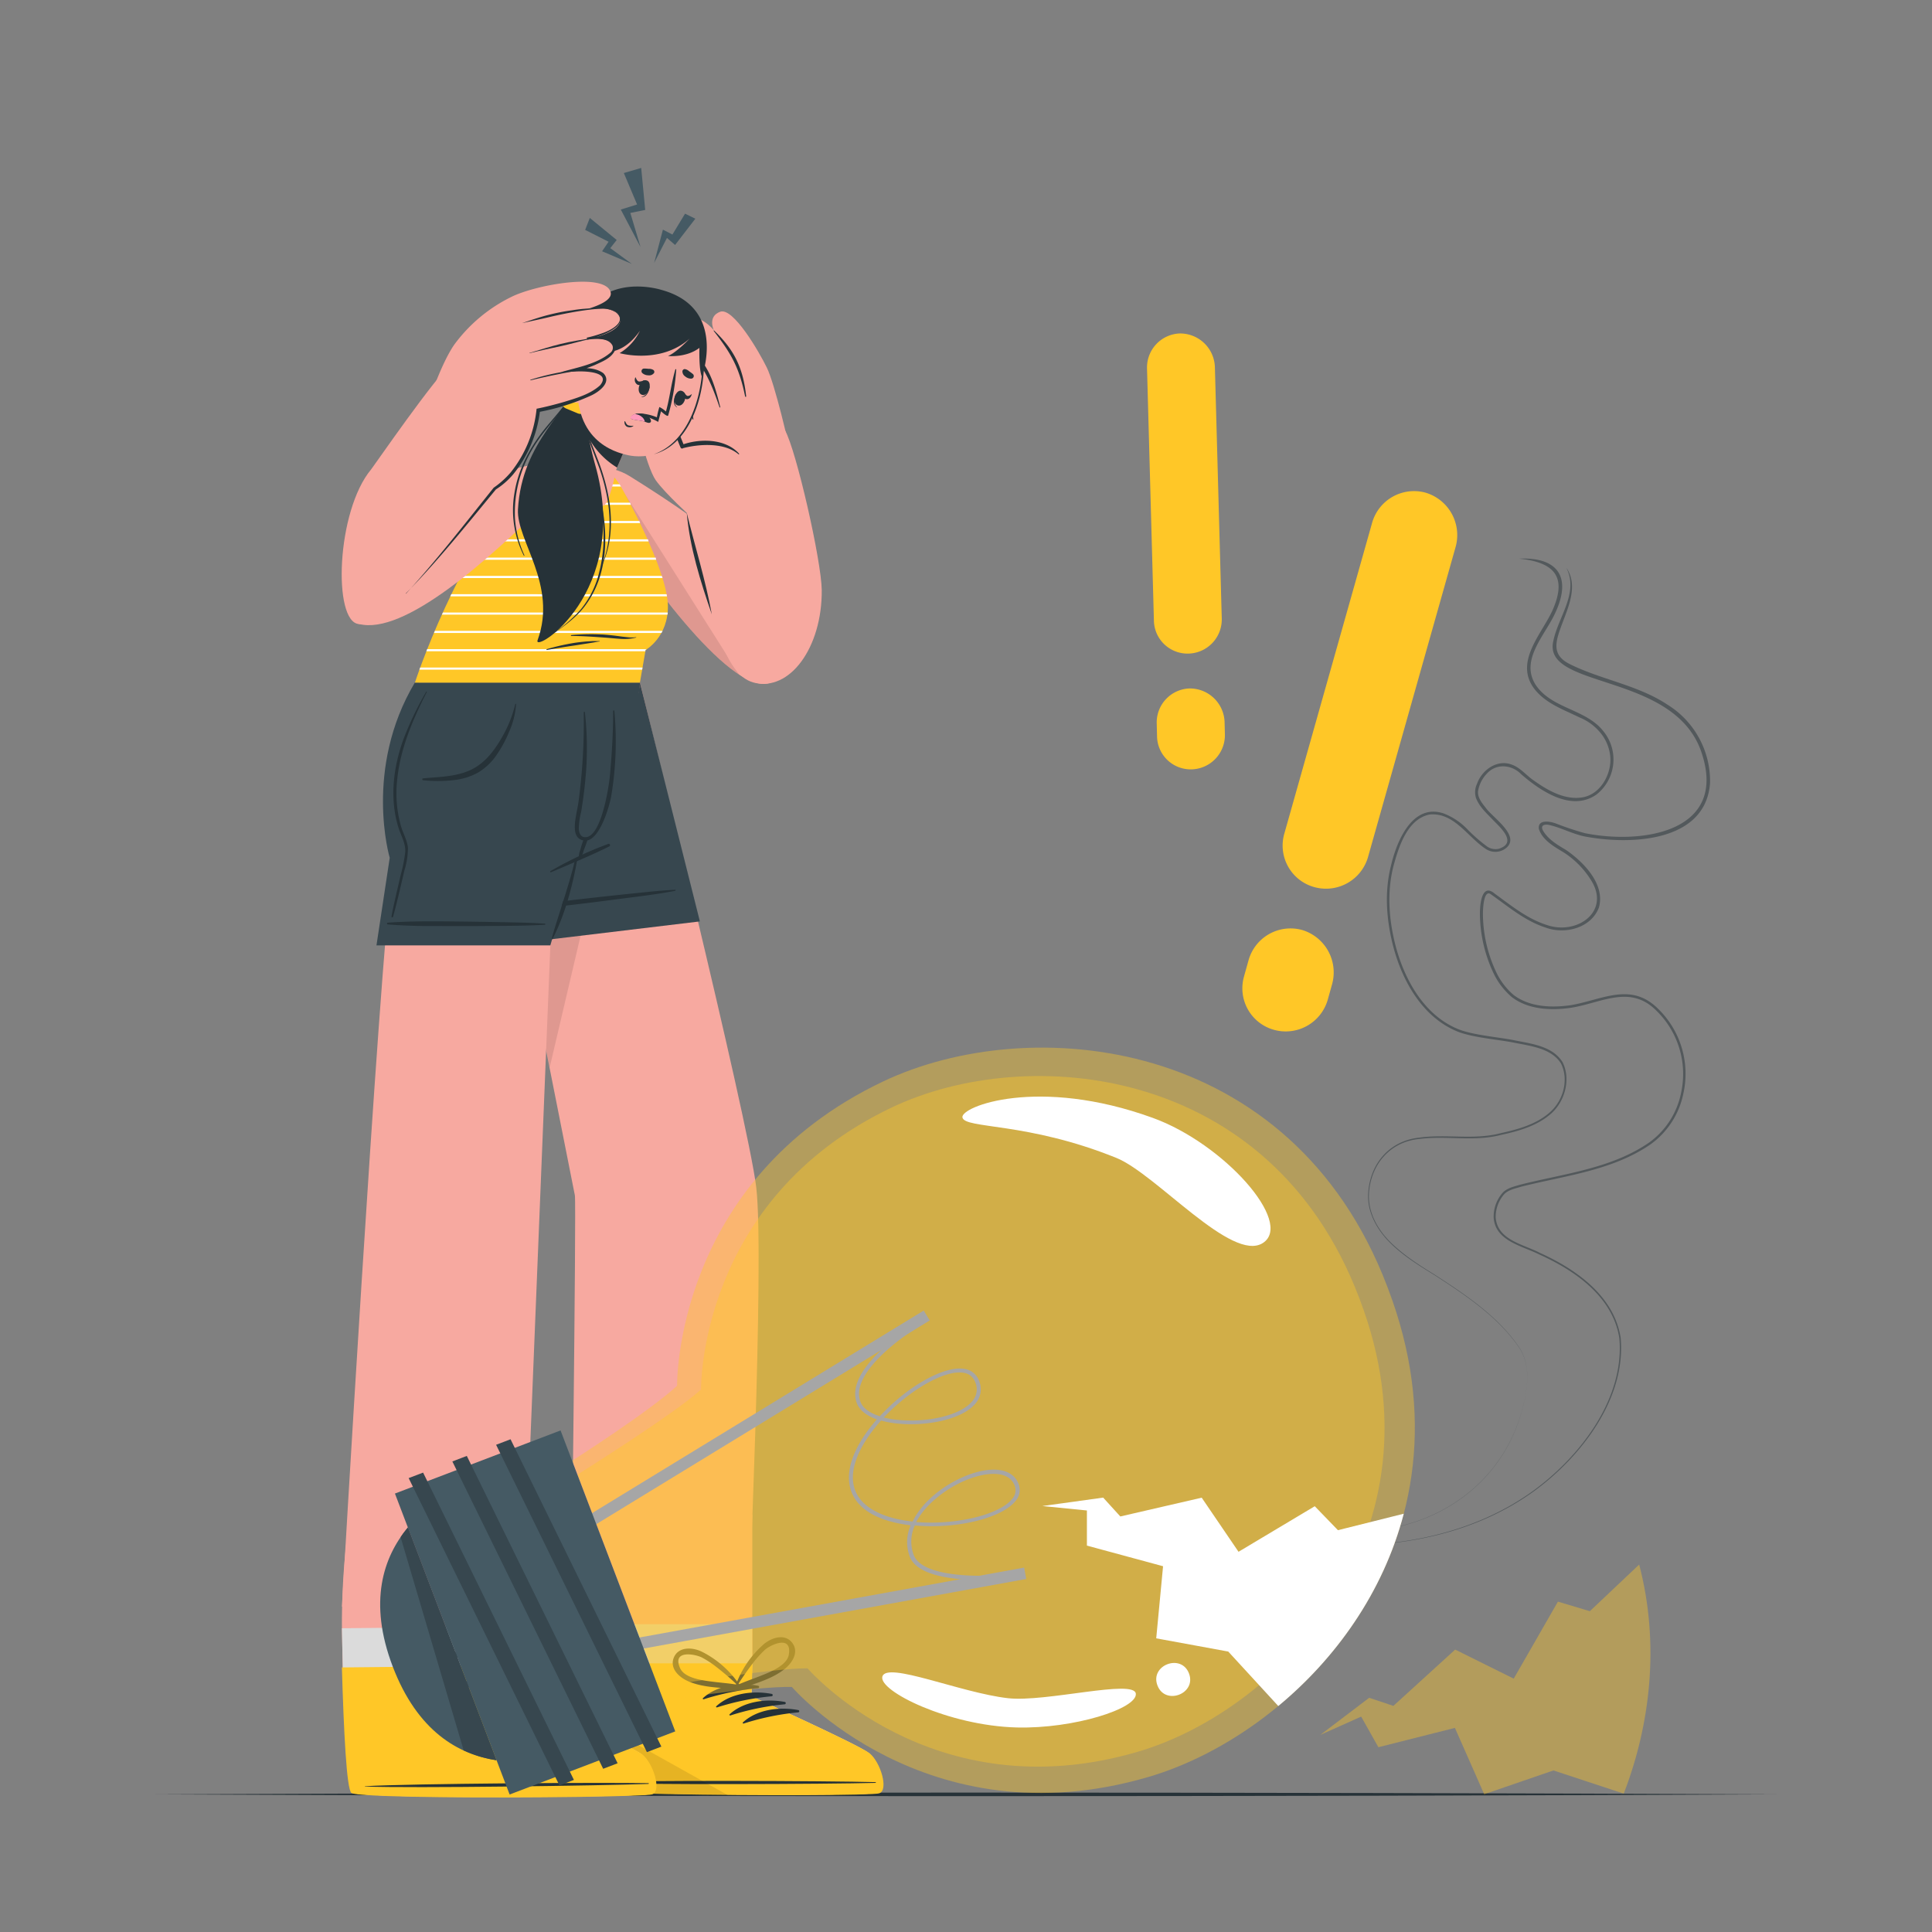<svg xmlns="http://www.w3.org/2000/svg" viewBox="0 0 500 500"><rect x="0" y="0" width="500" height="500" fill="#808080" stroke="none"/><g id="freepik--Floor--inject-1"><path d="M40.1,464.38c134.47-.61,285.33-.61,419.8,0-134.47.62-285.33.62-419.8,0Z" style="fill:#263238"></path></g><g id="freepik--Character--inject-1"><path d="M122.43,176.66S147,300.25,148.78,309.38c.4,2.08-1,112.71-1,112.71h45.73s4.41-96.64,2.2-114.87-30.08-130.56-30.08-130.56Z" style="fill:#f7a9a0"></path><path d="M122.43,176.66s12,60.15,19.82,99.63l23.37-99.63Z" style="opacity:0.1"></path><polygon points="181.13 238.46 132.5 244.3 122.43 176.66 165.61 176.66 181.13 238.46" style="fill:#37474f"></polygon><path d="M134.32,235c5.19-1,10.47-1.68,15.73-2.28s10.43-1.16,15.64-1.69c3-.31,6-.61,9-.76a.14.14,0,1,1,0,.28c-5.21,1-10.49,1.58-15.74,2.27s-10.4,1.33-15.62,1.89c-3,.32-6,.57-9,.69A.2.2,0,1,1,134.32,235Z" style="fill:#263238"></path><path d="M129.16,180.6q5.43,19.43,10.35,39c.46,1.83.9,3.66,1.34,5.5a55.2,55.2,0,0,1,1.22,5.68.09.09,0,0,1-.18,0,97.8,97.8,0,0,1-2.84-9.79c-.87-3.24-1.7-6.48-2.54-9.73-1.67-6.48-3.34-13-4.92-19.48q-1.35-5.58-2.67-11.15A.12.12,0,0,1,129.16,180.6Z" style="fill:#263238"></path><path d="M227.33,464c-2.53.84-74.65.63-77.4-1.11-1-.65-1.62-11.17-2-23.88q-.12-4.12-.18-8.46c-.06-3.41-.1-6.87-.12-10.22-.09-15.06.45-28.33.45-28.33h46.62l0,28.33v10.22l-.24,8.46s27.57,12.44,30.37,14.68S229.84,463.18,227.33,464Z" style="fill:#f7a9a0"></path><path d="M227.33,464c-2.53.84-74.65.63-77.4-1.11-1-.65-1.62-11.17-2-23.88q-.12-4.12-.18-8.46c-.06-3.41-.1-6.87-.12-10.22h47.05v10.22l-.24,8.46s27.57,12.44,30.37,14.68S229.84,463.18,227.33,464Z" style="fill:#dbdbdb"></path><path d="M227.54,464.11c-1.64.54-32.36.65-54.73.19-5.17-.11-9.91-.25-13.72-.42-5.27-.24-8.8-.53-9.37-.89-1.27-.82-1.88-16.24-2.17-32.52h47.19L194.5,439s27.73,12.5,30.55,14.75S230.07,463.26,227.54,464.11Z" style="fill:#FFC727"></path><path d="M226.51,461.21c-12.16-.33-61.22-.53-73.26.06-.1,0-.1.07,0,.08,12,.59,61.1.39,73.26.06C226.77,461.4,226.77,461.22,226.51,461.21Z" style="fill:#263238"></path><path d="M196.22,436.28c-4.78-.9-10.63-.19-14.3,3.21-.14.13.05.33.2.28a67.57,67.57,0,0,1,14.08-2.88A.31.31,0,0,0,196.22,436.28Z" style="fill:#263238"></path><path d="M199.67,438.37c-4.78-.9-10.64-.19-14.3,3.21-.14.13,0,.33.2.29A66.69,66.69,0,0,1,199.65,439,.31.31,0,0,0,199.67,438.37Z" style="fill:#263238"></path><path d="M203.11,440.46c-4.78-.9-10.63-.18-14.3,3.21-.14.13.05.33.21.29a66.73,66.73,0,0,1,14.07-2.89A.31.31,0,0,0,203.11,440.46Z" style="fill:#263238"></path><path d="M206.56,442.56c-4.78-.91-10.63-.19-14.3,3.2-.14.14.05.34.2.29a67,67,0,0,1,14.08-2.89A.3.3,0,0,0,206.56,442.56Z" style="fill:#263238"></path><path d="M205.09,425.24c-1.87-2.59-5.38-1.44-7.38.24a25.6,25.6,0,0,0-7.4,10.93.13.13,0,0,0,.11.18c0,.36.34.75.75.6,4-1.45,8.36-2.52,11.75-5.14C204.9,430.52,206.86,427.7,205.09,425.24Zm-8.37,8.52c-1.93.76-3.88,1.42-5.78,2.26a77,77,0,0,1,4.46-6.3,28.5,28.5,0,0,1,2.54-2.73c1.43-1.29,7.07-4,6.21,1.22C203.68,431.1,199,432.85,196.72,433.76Z" style="fill:#263238"></path><path d="M178.15,435.13c3.94,1.69,8.48,1.62,12.67,2a.59.59,0,0,0,.57-.77.12.12,0,0,0,.07-.19,25.49,25.49,0,0,0-9.9-8.75c-2.35-1.12-6-1.36-7.2,1.62C173.26,431.9,175.86,434.14,178.15,435.13ZM176,431.71c-2.15-4.86,4-3.62,5.71-2.72a26.53,26.53,0,0,1,3.14,2,71.75,71.75,0,0,1,5.89,5c-2-.34-4.1-.49-6.16-.75C182.14,434.93,177.19,434.4,176,431.71Z" style="fill:#263238"></path><path d="M188.39,464.59l-15.58-.28c-5.18-.12-9.91-.26-13.72-.43-5.26-.24-8.8-.53-9.38-.89-1-.62-1.54-9.64-1.89-21.06Z" style="opacity:0.1"></path><path d="M135.5,416.39l-47-.6S97.72,255.38,101.75,222c0,0-7.63-18.08,6.64-45.38h57.27s-3.84,26-10.41,42.45c0,0-4.26,1.15-12,5.41Z" style="fill:#f7a9a0"></path><path d="M142.43,244.66h-45L100.86,222s-6.83-23,6.52-45.38h58.28s-2.42,24.37-9.57,42.7l-7.31,3.25Z" style="fill:#37474f"></path><path d="M148.78,222.57c.05-.29.64-.29.59,0C147,235.94,143.26,242.41,143,243c0,.08-.14.09-.17,0C142.61,242.39,147.7,228.12,148.78,222.57Z" style="fill:#263238"></path><path d="M157.42,218.41a94.28,94.28,0,0,0-14.9,7,.17.17,0,1,0,.14.3c5-2.15,10.14-4.22,15-6.65A.33.33,0,0,0,157.42,218.41Z" style="fill:#263238"></path><path d="M159,184c0-.17-.32-.21-.32,0,0,6-.34,11.2-.84,16.77-.23,2.59-2.32,16.88-6.8,15.84-.75-.17-1.13-.91-1.25-2a18.33,18.33,0,0,1,.59-4.39c.5-3,.9-6,1.16-9a82.38,82.38,0,0,0-.18-16.91.15.15,0,0,0-.29,0,155.68,155.68,0,0,1-1.37,23.34c-.56,3.71-2.43,9.31,1.46,9.88s6.52-8.79,7-11.35A85.88,85.88,0,0,0,159,184Z" style="fill:#263238"></path><path d="M151.18,216.94a22.92,22.92,0,0,0-1,3,6.8,6.8,0,0,0-.42,2.43.17.17,0,0,0,.31.07,8.38,8.38,0,0,0,1-2.37c.35-.92.71-1.83,1-2.75A.5.5,0,0,0,151.18,216.94Z" style="fill:#263238"></path><path d="M109.44,201.45c4.24-.43,8.6-.37,12.53-2.27s6.53-5.7,8.57-9.5a31.28,31.28,0,0,0,2.81-7.46.11.11,0,0,1,.21,0,20.74,20.74,0,0,1-1.73,7,31.47,31.47,0,0,1-3.36,6.23,15.21,15.21,0,0,1-4.84,4.54,16.54,16.54,0,0,1-6.36,1.92,35.44,35.44,0,0,1-7.84,0A.25.25,0,0,1,109.44,201.45Z" style="fill:#263238"></path><path d="M103.61,226.77a40.43,40.43,0,0,0,1.27-6.32c.11-2.12-1-4-1.65-5.92-2.49-7.61-1.48-15.94,1.23-23.34A84.76,84.76,0,0,1,110.31,179c.06-.1.2,0,.15.09-3.71,7.24-7,15-7.71,23.17A31,31,0,0,0,103.83,214c.55,1.8,1.58,3.54,1.74,5.43a19.83,19.83,0,0,1-.93,5.91c-.54,2.37-2.2,9.53-2.93,11.93-.06.21-.43.17-.39-.06C101.65,235.06,103.13,229,103.61,226.77Z" style="fill:#263238"></path><path d="M100.37,238.79c5.29-.39,10.6-.38,15.9-.33s10.49.13,15.73.24c3,.06,6,.13,9,.34a.14.14,0,1,1,0,.28c-5.28.32-10.6.28-15.89.33s-10.49,0-15.73,0c-3-.05-6-.16-9-.41A.21.21,0,1,1,100.37,238.79Z" style="fill:#263238"></path><path d="M168.58,464.27c-2.52.86-74.64,1.37-77.4-.35-1.05-.64-1.74-11.15-2.21-23.86-.1-2.74-.18-5.57-.26-8.46-.09-3.41-.16-6.86-.22-10.21a192.15,192.15,0,0,1,2.11-29.6l44.68.8.26,28.33.09,10.22-.16,8.46S163.17,451.76,166,454,171.09,463.42,168.58,464.27Z" style="fill:#f7a9a0"></path><path d="M168.58,464.27c-2.52.86-74.64,1.37-77.4-.35-1.05-.64-1.74-11.15-2.21-23.86-.1-2.74-.18-5.57-.26-8.46-.09-3.41-.16-6.86-.22-10.21l47.05-.47.09,10.22-.16,8.46S163.17,451.76,166,454,171.09,463.42,168.58,464.27Z" style="fill:#dbdbdb"></path><path d="M168.8,464.37c-1.64.56-32.36,1-54.73.74-5.18-.06-9.91-.16-13.73-.29-5.27-.19-8.8-.44-9.38-.8-1.27-.8-2-16.22-2.48-32.49l47.18-.47-.16,8.51s27.85,12.22,30.7,14.45S171.32,463.5,168.8,464.37Z" style="fill:#FFC727"></path><path d="M167.74,461.48c-12.16-.21-61.22.08-73.26.79-.1,0-.1.07,0,.08,12,.47,61.11-.22,73.26-.67C168,461.67,168,461.49,167.74,461.48Z" style="fill:#263238"></path><path d="M137.2,436.86c-4.79-.86-10.64-.09-14.27,3.35-.14.13,0,.33.21.28a67.35,67.35,0,0,1,14-3A.3.3,0,0,0,137.2,436.86Z" style="fill:#263238"></path><path d="M140.67,438.91c-4.79-.86-10.64-.08-14.27,3.35-.14.14,0,.33.21.28a67.2,67.2,0,0,1,14-3A.31.31,0,0,0,140.67,438.91Z" style="fill:#263238"></path><path d="M144.14,441c-4.8-.86-10.64-.08-14.27,3.35-.14.13,0,.33.2.28a67.31,67.31,0,0,1,14.05-3A.3.3,0,0,0,144.14,441Z" style="fill:#263238"></path><path d="M147.6,443c-4.79-.86-10.63-.09-14.26,3.35-.15.13,0,.33.2.28a67.31,67.31,0,0,1,14.05-3A.3.3,0,0,0,147.6,443Z" style="fill:#263238"></path><path d="M146,425.73c-1.9-2.58-5.39-1.39-7.38.31a25.59,25.59,0,0,0-7.29,11c0,.1,0,.15.12.17a.59.59,0,0,0,.75.59c3.94-1.49,8.34-2.6,11.7-5.25C145.83,431,147.75,428.17,146,425.73Zm-8.29,8.6c-1.92.78-3.87,1.46-5.76,2.31,1.43-2.14,2.76-4.34,4.4-6.34a28.52,28.52,0,0,1,2.52-2.75c1.41-1.31,7-4.1,6.22,1.15C144.61,431.6,140,433.4,137.67,434.33Z" style="fill:#263238"></path><path d="M119.12,435.88c4,1.66,8.49,1.54,12.69,1.92a.59.59,0,0,0,.56-.78.12.12,0,0,0,.07-.19,25.6,25.6,0,0,0-10-8.65c-2.37-1.1-6.06-1.3-7.19,1.69C114.19,432.7,116.81,434.92,119.12,435.88Zm-2.18-3.39c-2.19-4.85,4-3.66,5.68-2.79a28,28,0,0,1,3.17,2c2.12,1.49,4,3.24,5.94,4.92-2-.31-4.11-.44-6.17-.68C123.11,435.64,118.15,435.16,116.94,432.49Z" style="fill:#263238"></path><path d="M163,123.25c22.48,14,36.78,25.71,39.7,35.36,4,13.36-.25,17.54-4.05,18.3-10.37,2.06-33-29.47-41.91-44.18C148.09,118.45,158.08,120.17,163,123.25Z" style="fill:#f7a9a0"></path><path d="M191.28,174.58c-11.39-7.42-27.35-30.05-34.52-41.85-5.91-9.72-3.16-12,.76-11.54Z" style="opacity:0.1"></path><path d="M195,176.63c-8.06-2.16-10.93-17.94-17.22-43.26-1.1-4.44,22.92-26.35,25.34-22.1,3,5.36,9.45,33.87,9.55,41.43C212.79,167.59,204.36,179.14,195,176.63Z" style="fill:#f7a9a0"></path><path d="M184.22,159c-2.94-8.51-5.7-17.27-6.49-26.27,2.14,8.76,4.86,17.38,6.49,26.27Z" style="fill:#263238"></path><path d="M204.77,118.64c-.51-3.5-4.27-19.3-6.3-23.47s-8.74-15.72-12.09-14.49-1.65,4.77-1.65,4.77-3.61-4.43-6.87-2.88-.44,7-.44,7-4-4.28-7.17-2.5.61,6.75.61,6.75-3.51-4.09-5.48-1.54c-2.37,3.07,5,9.87,6.84,14.64.43,1.08,7.17,22.55,7.17,22.55Z" style="fill:#f7a9a0"></path><path d="M170.54,93.35c5.37,5,6.86,8.14,8.69,15.13,0,.14.25.12.22,0-1.17-7-2.46-11.2-8.68-15.38C170.47,92.87,170.29,93.11,170.54,93.35Z" style="fill:#263238"></path><path d="M177,89.14c5.12,5.7,6.76,9.08,9.22,16.26a.09.09,0,0,0,.18-.05c-1.82-7.25-3.21-11.4-9.07-16.42C177.05,88.7,176.75,88.88,177,89.14Z" style="fill:#263238"></path><path d="M184.84,85.82c4.56,5.88,6.51,9.5,8,16.78a.14.14,0,0,0,.27,0c-.8-7.57-3.21-12.11-8.09-16.86C184.7,85.38,184.55,85.45,184.84,85.82Z" style="fill:#263238"></path><path d="M178.94,133.86s-6.82-6.18-9.22-9.56-6.71-19.25-3.33-20.38c4.35-1.45,8.65,7.23,10.2,11.75,0,0,10.07-3.37,14.5,2.19S178.94,133.86,178.94,133.86Z" style="fill:#f7a9a0"></path><path d="M167.71,103.92c4.94,1.54,6.58,7.61,8.41,11.88a.43.43,0,0,0,.68.18c4.32-1.13,10.74-1.47,14.33,1.59a.11.11,0,0,0,.15-.15c-3.4-3.81-9.74-4-14.39-2.45-1.81-4.41-3.73-10.43-9.16-11.1C167.7,103.87,167.68,103.91,167.71,103.92Z" style="fill:#263238"></path><path d="M167.08,168.21l-1.47,8.45-58.23,0s10.94-33.73,29.49-53.92c8-8.7,18.58-4.67,23.34,2.42,1.2,1.79,12.47,22.23,12.64,31.55C173,164.89,167.08,168.21,167.08,168.21Z" style="fill:#FFC727"></path><path d="M166.29,172.76l-.1.55H108.53l.21-.55ZM110.55,168c-.07.19-.15.37-.21.55H167l.06-.36.31-.19Zm2-4.74-.24.55h58.88c.1-.17.2-.36.29-.55Zm2.07-4.74c-.08.19-.17.37-.25.55h58.39l.06-.55Zm58-4.74H116.79l-.27.56h56.1C172.6,154.18,172.56,154,172.52,153.8Zm-1.23-4.74H119.17c-.1.19-.2.37-.29.56h52.59C171.42,149.44,171.36,149.25,171.29,149.06Zm-1.69-4.74H121.72l-.31.56h48.4Zm-2-4.73H124.48a6.16,6.16,0,0,0-.33.55h43.7Zm-2.22-4.74H127.48l-.36.55h38.54Zm-2.4-4.74H130.81c-.15.18-.28.37-.41.55h32.88Zm-2.62-4.74H134.53c-.15.18-.31.36-.46.55H160.7C160.57,125.7,160.46,125.51,160.37,125.37Zm-4.56-4.74H139.12c-.23.17-.46.36-.69.56h18.12A7.57,7.57,0,0,0,155.81,120.63Z" style="fill:#fff"></path><path d="M147.84,164.36a56,56,0,0,1,8.39-.14c1.39.1,2.76.26,4.14.45.69.1,1.38.17,2.06.24a8.76,8.76,0,0,0,2.17,0c.07,0,.08.09,0,.1a13.85,13.85,0,0,1-2,.33,14.68,14.68,0,0,1-2,0c-1.41-.09-2.81-.24-4.22-.34-2.84-.2-5.68-.41-8.53-.41C147.72,164.59,147.71,164.37,147.84,164.36Z" style="fill:#263238"></path><path d="M141.51,168a59.34,59.34,0,0,1,6.74-1.56c1.14-.19,2.28-.32,3.43-.42l1.66-.11c.6,0,1.21,0,1.82,0a.05.05,0,0,1,0,.1c-.56.05-1.13.2-1.69.29l-1.71.27c-1.14.17-2.27.37-3.41.53-2.29.34-4.55.7-6.82,1.11C141.41,168.23,141.39,168.06,141.51,168Z" style="fill:#263238"></path><path d="M140.17,119.65c-31.38,7.21-47.18,15.74-48.06,18.83-4.13,14.42-1,22.57.78,23,11.51,3,33.12-16,49.52-32.52C148.81,122.56,147.66,117.92,140.17,119.65Z" style="fill:#f7a9a0"></path><path d="M146.44,120.37c.05,1.21,4.16,9.77,9.49,10.52,1.74.24,3.48-9.19,3.48-9.19l.29-.67,4-9.34-10.07-9.51-1.47-1.28s-.93,2.62-2.06,5.91c-.05.15-.1.3-.16.46l-.19.54c-.17.48-.35,1-.51,1.49s-.26.75-.38,1.15-.24.8-.37,1.2A63.72,63.72,0,0,0,146.44,120.37Z" style="fill:#f7a9a0"></path><path d="M150.12,106.81A20.42,20.42,0,0,0,159.7,121l4-9.34-10.07-9.51-1.47-1.28S151.25,103.52,150.12,106.81Z" style="fill:#263238"></path><path d="M150.26,97c-2.51,9.17-15.26,17.09-16.21,34.85-.43,8,10.3,19.51,5.08,33.83-1.35,3.71,24.4-12.18,14.86-45.54C151,109.64,150.26,97,150.26,97Z" style="fill:#263238"></path><path d="M153.4,121.91c3.84,11.07,5.51,25.05-2.08,35-2.21,2.9-5.14,5-8.1,7.06a0,0,0,1,1-.05-.08,36.3,36.3,0,0,0,7.24-6.3,24.55,24.55,0,0,0,4.26-8,37.49,37.49,0,0,0,.83-17.83c-.56-3.3-1.47-6.5-2.32-9.73C153.14,121.83,153.35,121.78,153.4,121.91Z" style="fill:#263238"></path><path d="M141.54,110.31c2.57-3.1,5.36-6.09,7.24-9.68a0,0,0,1,1,.07,0c-2.92,5.91-8.09,10.28-11.3,16a31.92,31.92,0,0,0-4.27,17.62,27.1,27.1,0,0,0,2.44,9.47c0,.1-.1.18-.15.08a26.08,26.08,0,0,1-2.44-16.14C134.14,121.16,137.36,115.37,141.54,110.31Z" style="fill:#263238"></path><path d="M150.71,103.88a29,29,0,0,0,1.59,8.69c.94,2.77,2.12,5.45,3.1,8.21,2,5.79,3.25,12,2.48,18.15a26.49,26.49,0,0,1-3.35,9.95s0,0,0,0c3.19-5.66,3.76-12.58,2.81-18.91a49.35,49.35,0,0,0-2.23-8.8c-1-2.72-2.07-5.39-3-8.13a24.85,24.85,0,0,1-1.61-9.14A.1.1,0,0,1,150.71,103.88Z" style="fill:#263238"></path><path d="M147.18,102.39h3.25a2,2,0,0,1,2,2v.11a2,2,0,0,1-2,2h-3.25a2,2,0,0,1-2-2v-.11a2,2,0,0,1,2-2Z" transform="translate(51.64 -49.21) rotate(22.63)" style="fill:#FFC727"></path><path d="M181,101.55c-3.84,17.42-14.71,17.09-18.47,16.25-3.41-.76-14.92-3.77-12.9-21.49s11.35-21.45,19.24-20.13S184.8,84.12,181,101.55Z" style="fill:#f7a9a0"></path><path d="M179.34,96.82a12.14,12.14,0,0,0-1-.74,2,2,0,0,0-1.15-.56.64.64,0,0,0-.58.51,1.58,1.58,0,0,0,.75,1.41,2.3,2.3,0,0,0,1.57.55A.68.68,0,0,0,179.34,96.82Z" style="fill:#263238"></path><path d="M166.67,95.38a12.29,12.29,0,0,1,1.23.08,2,2,0,0,1,1.24.32.62.62,0,0,1,.12.76,1.58,1.58,0,0,1-1.49.59,2.34,2.34,0,0,1-1.55-.59A.68.68,0,0,1,166.67,95.38Z" style="fill:#263238"></path><path d="M168.14,100s-.11,0-.12.08c-.28,1.18-.8,2.49-2,2.59,0,0,0,.06,0,.07C167.39,102.89,168.06,101.14,168.14,100Z" style="fill:#263238"></path><path d="M167.42,98.47c-1.85-.65-3,3.09-1.31,3.7S169,99,167.42,98.47Z" style="fill:#263238"></path><path d="M166.62,98.44a2.9,2.9,0,0,1-1.24.3c-.47-.1-.69-.6-.87-1.07,0,0-.06,0-.08,0a1.44,1.44,0,0,0,.55,1.88c.67.31,1.37-.16,1.78-.83C166.83,98.63,166.78,98.39,166.62,98.44Z" style="fill:#263238"></path><path d="M174.93,102c0-.05.07.08.06.13-.41,1.14-.68,2.52.24,3.24,0,0,0,.08,0,.06C174,104.85,174.36,103,174.93,102Z" style="fill:#263238"></path><path d="M176.35,101.13c1.91.45.86,4.23-.91,3.81S174.75,100.75,176.35,101.13Z" style="fill:#263238"></path><path d="M177.07,101.6c.24.28.44.72.79.85s.82-.18,1.2-.5c0,0,.05,0,0,0-.18.73-.63,1.42-1.36,1.36s-1-.79-.93-1.56C176.81,101.66,177,101.48,177.07,101.6Z" style="fill:#263238"></path><path d="M165,107.29a16.24,16.24,0,0,1,5.34,1.9l.73-2.75c.28.27,1.73,1.56,1.85,1.08a56.61,56.61,0,0,0,2.09-11.9.12.12,0,0,0-.23,0c-1.11,3.78-1.37,7-2.43,10.88a7.2,7.2,0,0,0-1.7-1.17A20.47,20.47,0,0,0,170,108a12.84,12.84,0,0,0-4.74-1C164.53,107.08,164.22,107.15,165,107.29Z" style="fill:#263238"></path><path d="M164.59,107.1c-.8.15-1.66.85-1.28,1.22s1.86.42,2.95.64c.8.17,1.74.8,2.14.28S167.58,106.54,164.59,107.1Z" style="fill:#263238"></path><path d="M166.88,109.15a6.36,6.36,0,0,0-.62-.19c-1.09-.22-2.57-.27-3-.64s.32-.92,1-1.15a3.07,3.07,0,0,1,1.87.74A2.09,2.09,0,0,1,166.88,109.15Z" style="fill:#ff99ba"></path><path d="M161.79,109.07c.2.36.36.83.77,1a3.28,3.28,0,0,0,1.36.1,0,0,0,0,1,0,.08,1.68,1.68,0,0,1-1.69.17,1.33,1.33,0,0,1-.6-1.33A.07.07,0,0,1,161.79,109.07Z" style="fill:#263238"></path><path d="M169.18,117.56c10.64-3.61,14-19.84,12.17-29.73a29.36,29.36,0,0,1,.74,8.67c-.57,8-4.26,18.8-12.91,21.06Z" style="fill:#263238"></path><path d="M149,95.06c2.72,1.34,5.73-4.29,5.73-4.29s5.71,2.3,10.88-5.16a13.62,13.62,0,0,1-5.25,5.78s10.51,3,18.13-3.77c0,0-3.42,3.62-5.61,4.51,0,0,4.69.51,8.13-2.1,0,0-.18,5.58.64,7.47,0,0,6.64-17.8-10.45-22.47,0,0-10.5-3.41-17.41,3.22S149,95.06,149,95.06Z" style="fill:#263238"></path><path d="M152.06,98.25s-2.05-6.48-4.88-5.91-2.45,9.15,0,11.09a3,3,0,0,0,4.34-.33Z" style="fill:#f7a9a0"></path><path d="M147.35,94.8s-.07,0,0,.07c1.73,1.43,2.2,3.6,2.33,5.73a1.67,1.67,0,0,0-2.24-1.18c-.06,0,0,.12,0,.13a1.86,1.86,0,0,1,1.76,1.23,9.09,9.09,0,0,1,.44,1.87c0,.2.38.21.38,0v0C150.84,100.07,150,95.91,147.35,94.8Z" style="fill:#263238"></path><path d="M92.89,161.51c7.86.64,18.44-16,39.19-39.66,2.84-3.26-11.47-30.94-15-28-4.48,3.73-20,26.31-21,27.59C87,132.25,86.09,161,92.89,161.51Z" style="fill:#f7a9a0"></path><path d="M110.53,105.13s3.48-10.86,7.08-16a40.34,40.34,0,0,1,14.83-12.34c6.33-3.1,23.76-6.22,25.54-1.35,1.6,4.4-16.38,6.69-16.38,6.69s18-5.36,18.91.3-20.07,7.13-20.07,7.13,18.29-4.88,18.51.59c.19,4.52-18.79,7.24-18.79,7.24s16-4.27,16.24.39c.28,5.14-17.1,8.46-17.1,8.46-1.35,11.94-6.87,17.07-11.24,20.25C127,127.25,110.53,105.13,110.53,105.13Z" style="fill:#f7a9a0"></path><path d="M135.27,83.58c2.09-.71,4.19-1.44,6.34-2s4.3-1,6.48-1.28a37.75,37.75,0,0,1,8.6-.43c-5.13,0-12.82,1.78-15,2.3s-4.3.93-6.44,1.44C135.23,83.67,135.22,83.6,135.27,83.58Z" style="fill:#263238"></path><path d="M137,91.35c2.7-.79,5.36-1.67,8.1-2.34s5.36-1.05,8.13-1.53c.21,0,.16.09,0,.14-2.74.58-5.23,1.33-8,1.95s-5.49,1.13-8.19,1.84C137,91.42,137,91.36,137,91.35Z" style="fill:#263238"></path><path d="M137.29,98.28a62,62,0,0,1,12.65-2.62c.21,0,.13.13-.09.17-4.22.79-7.54,1.38-12.51,2.59C137.26,98.44,137.2,98.31,137.29,98.28Z" style="fill:#263238"></path><path d="M105.05,153.66c8-8.76,15.3-18.17,22.71-27.44a22.66,22.66,0,0,0,4.44-4,31.2,31.2,0,0,0,6.67-16.44c2.4-.48,4.79-1.09,7.14-1.77,3.23-1,6.77-2,9.3-4.3,2.93-3.54-4.09-3.69-6.23-3.56l-4,.18c4.25-1.23,9.38-2.09,12.84-5a1.66,1.66,0,0,0,.59-1.9c-1.1-2.17-4.44-1.73-6.53-1.54l-.1-.51a31.55,31.55,0,0,0,4-1.15c2.14-.7,6.49-2.93,3.57-5.35a7.12,7.12,0,0,0-4-1.1c2.71-.24,7.13,1.67,4.23,4.71-2.18,1.88-5,2.68-7.73,3.4l-.1-.51c2.48-.44,8-.61,7.31,3.27-.95,2.08-3.34,2.93-5.21,3.82a39.17,39.17,0,0,1-4.83,1.63l-.14-.84c2.46,0,5-.21,7.14,1.3,2.38,2.36-1.2,4.93-3.21,5.83a58.37,58.37,0,0,1-13.54,4.25l.39-.44a32,32,0,0,1-6.94,16.55,19.9,19.9,0,0,1-4.48,3.91c-7.56,9.16-15,18.48-23.33,26.94Z" style="fill:#263238"></path></g><g id="freepik--Symbols--inject-1"><path d="M340.06,229.56a11.15,11.15,0,0,1-7.64-13.95l22.66-80.23a11.28,11.28,0,0,1,13.81-7.89,11.45,11.45,0,0,1,7.84,14l-22.66,80.22A11.32,11.32,0,0,1,340.06,229.56Zm-18.07,23,1.12-4a11.29,11.29,0,0,1,13.81-7.9,11.46,11.46,0,0,1,7.84,14l-1.12,4a11.32,11.32,0,0,1-14,7.84A11.14,11.14,0,0,1,322,252.55Z" style="fill:#FFC727"></path><path d="M307.57,169.15a8.7,8.7,0,0,1-8.94-8.63l-1.78-65.11a8.81,8.81,0,0,1,8.46-9.11,9,9,0,0,1,9.1,8.63L316.19,160A8.84,8.84,0,0,1,307.57,169.15Zm-8.13,21.35-.08-3.22a8.81,8.81,0,0,1,8.46-9.11,9,9,0,0,1,9.1,8.63L317,190a8.85,8.85,0,0,1-8.62,9.11A8.71,8.71,0,0,1,299.44,190.5Z" style="fill:#FFC727"></path></g><g id="freepik--Smoke--inject-1"><polygon points="165.77 63.94 160.66 54.23 164.88 52.92 161.45 44.78 165.94 43.46 166.98 54.33 163.13 55.11 165.77 63.94" style="fill:#455a64"></polygon><polygon points="169.3 68.02 171.56 59.43 174.02 60.7 177.29 55.3 179.95 56.6 174.71 63.4 172.61 61.57 169.3 68.02" style="fill:#455a64"></polygon><polygon points="163.52 68.3 155.82 65.03 157.5 62.56 151.44 59.5 152.64 56.4 159.6 62.11 157.94 64.22 163.52 68.3" style="fill:#455a64"></polygon><g style="opacity:0.5"><path d="M405.48,147.1c3.08,4.76.18,10.48-1.51,15.18-1.49,4.08-2.27,7.28,2.19,9.54,8.16,4.1,17.65,5.41,25.4,10.56a23.26,23.26,0,0,1,11,20.24c-1.09,15.48-20.88,16.1-32.56,13.83-3.24-.7-6.14-2.34-9.32-3-1.34-.17-2.05.37-1.26,1.67,1.37,2.19,3.66,3.55,5.85,4.84,4.54,3.11,10.2,8.86,8.54,14.87-2,5.39-8.86,7.09-13.85,5.21-5.46-1.78-9.76-5.56-14.3-8.72-1.71-.92-1.86,4-1.88,5a35.71,35.71,0,0,0,3.35,15.08,17.77,17.77,0,0,0,4.61,6.11c4.15,3.15,9.86,3.34,14.83,2.62,8.08-1.38,15.5-6.09,22.54.94a23.45,23.45,0,0,1,6.54,21.95,21.43,21.43,0,0,1-8.44,13.1c-9.91,6.85-22.18,8.11-33.55,11-1.51.47-3.19.77-4.32,1.88a8.87,8.87,0,0,0-2.25,6.13c.47,5.81,7.16,6.87,11.43,9.11,9.36,4.24,19.21,11.15,20.91,22,1.41,15.72-10.23,30.75-22.3,39.58-17.2,12.48-39.38,15.67-60.13,13.58,20.73,2,42.89-1.22,60-13.73,12-8.83,23.5-23.76,22.08-39.38-1.72-10.75-11.49-17.49-20.77-21.66-4.43-2.22-11.32-3.46-11.75-9.49a9.36,9.36,0,0,1,2.36-6.5c1.22-1.24,3-1.58,4.58-2.06,11.3-2.86,23.56-4.14,33.35-10.93a20.89,20.89,0,0,0,8.2-12.76,22.85,22.85,0,0,0-6.4-21.35c-6.77-6.81-14.14-2-22-.74-5.14.76-11.09.53-15.37-2.74a18.54,18.54,0,0,1-4.82-6.34A36.45,36.45,0,0,1,383,236.37c0-2.21.45-8,3.84-5.09,4.21,3.05,8.32,6.43,13.31,8.05,8,2.88,17-3.55,11.4-11.86a22.83,22.83,0,0,0-6.76-6.8c-2.5-1.53-5.58-3.17-6.54-6.16-.32-2.56,3-1.94,4.47-1.37a78,78,0,0,0,7.43,2.48c14.9,3,36.9-.31,30.29-20.6-6.77-21.25-41.5-16.5-38.43-29.18,1.27-6.19,6.58-12.37,3.43-18.74Z" style="fill:#263238"></path><path d="M355,396.21c19.81-1.77,35.91-14.72,39.68-34.58.94-4.7,1-9.56-2-13.54-5.54-7.7-13.66-13.07-21.52-18.15-4-2.46-8.1-5-11.44-8.34s-5.89-7.82-5.64-12.66c.42-7.68,5.43-13.69,13.21-14.52,7.05-1,14.2.68,21.15-1.17,4.52-1,9.25-2.31,12.75-5.46s4.84-8.52,2.77-12.6c-2.56-4-8.06-4.5-12.38-5.4-4.15-.79-10-1.23-14-2.68-9.14-3.52-14.47-12.78-16.92-21.82-1.83-6.87-2.45-14.23-.69-21.19,1.45-6.29,5.49-16.28,13.63-13.59a17.06,17.06,0,0,1,6,3.94,41.15,41.15,0,0,0,5.26,4.62,3.82,3.82,0,0,0,3.08.58c4.76-1.59.47-5.36-1.53-7.42-1.66-1.74-3.51-3.37-4.42-5.69a5.08,5.08,0,0,1,.27-3.71c1.22-3.5,5.1-6.33,8.84-5,2.36.79,3.84,2.81,5.84,4.16,3.64,2.6,8.15,5.18,12.73,4.34s7.38-6,7.08-10.35a11.37,11.37,0,0,0-2.49-6.25,13.75,13.75,0,0,0-5.48-4.06c-4.23-2.07-9.06-3.71-11.94-7.73-4.76-6.82,2.08-13.81,4.88-19.84,3.95-8.77.63-12.58-8.56-13.52,10-.46,13.62,4.78,9.4,13.91-2.61,5.87-9.43,12.39-5,18.94,4.17,6,12.91,6.11,17.36,11.77a11.55,11.55,0,0,1-1.73,16.41c-6.48,4.56-14.48-.88-19.51-5.24-2.45-2.53-6.47-2.86-8.9-.14a8.53,8.53,0,0,0-2.25,4.46c-.21,1.69,1,3.13,2,4.4,1.75,2.49,9,7.18,5.3,10.34a4.43,4.43,0,0,1-5.37.23c-4.72-3.12-8.13-9.42-14.44-8.87-5.81,1.14-8.05,8.39-9.41,13.43-1.74,6.86-1.14,14.07.65,20.86,2.4,8.85,7.59,18,16.51,21.41,3.79,1.41,9.81,1.9,13.84,2.67,4.48.94,10.1,1.45,12.77,5.71,2.2,4.36.66,10.09-2.9,13.28s-8.39,4.57-13,5.56c-7,1.84-14.17.12-21.2,1.06-7.61.74-12.57,6.67-13,14.15-.27,4.76,2.2,9.21,5.51,12.5s7.35,5.9,11.36,8.37c7.87,5.11,16,10.48,21.53,18.21,3,4,2.95,8.92,2,13.6-3.8,19.85-19.91,32.83-39.75,34.57Z" style="fill:#263238"></path></g></g><g id="freepik--Lightbulb--inject-1"><g style="opacity:0.4"><path d="M297.14,459.9c-57.61,16.84-92.21-23.32-92.21-23.32-9.8-.18-33.12,3.59-33.12,3.59L148.13,378s19.91-12.69,27.1-19.36c0,0-.89-53,53.32-78.76,37.66-17.9,105.62-12.11,130.45,53l.25.67C384.05,398.67,337.16,448.21,297.14,459.9Z" style="fill:#FFC727"></path></g><g style="opacity:0.4"><path d="M294.37,453.38C241,469,209,431.77,209,431.77c-9.09-.17-38.57,4.87-38.57,4.87l-21-55s25.36-15.87,32-22.05c0,0-.82-49.1,49.4-73,34.89-16.58,97.86-11.22,120.85,49.1l.24.63C374.89,396.64,331.45,442.54,294.37,453.38Z" style="fill:#FFC727"></path></g><rect x="141.11" y="366.7" width="106.56" height="3" transform="translate(-163.46 155.35) rotate(-31.42)" style="fill:#a6a6a6"></rect><rect x="159.6" y="415.21" width="106.56" height="3" transform="translate(-71.06 44.76) rotate(-10.3)" style="fill:#a6a6a6"></rect><path d="M253.93,408.9c-6.64,0-16.53-.9-18.5-6.06a10.89,10.89,0,0,1,.24-8.09c-.57-.07-1.13-.15-1.69-.24-5.06-.81-11.54-2.93-13.63-8.43-1.79-4.7.16-10.91,5.51-17.48.35-.43.71-.85,1.07-1.27-2.69-.95-4.49-2.37-5.17-4.15-3.41-9,14-19.75,14.69-20.21l.52.85c-.17.11-17.39,10.81-14.27,19,.6,1.59,2.33,2.86,5,3.7,7-7.63,16.55-13.1,21.82-12.26a4.73,4.73,0,0,1,3.86,3.1,5.65,5.65,0,0,1-.9,5.84c-3.68,4.51-14.27,6.24-21.86,5a24.6,24.6,0,0,1-2.6-.56c-.46.51-.91,1-1.35,1.57-3,3.64-7.59,10.62-5.35,16.5,1.5,3.93,6.07,6.7,12.86,7.8.64.1,1.3.19,2,.26,2.48-5.11,8.12-9.63,14.23-12,6.64-2.53,11.71-1.66,13.21,2.29a4.33,4.33,0,0,1-.86,4.46c-3.65,4.49-15.54,7.25-26,6.27a9.91,9.91,0,0,0-.29,7.64c2.68,7,23.38,5.18,23.58,5.16l.1,1C259.75,408.67,257.25,408.9,253.93,408.9Zm-16.81-15c10,.83,21.42-1.79,24.79-5.94a3.34,3.34,0,0,0,.69-3.47c-1.53-4-7.16-3.51-11.91-1.7C245.69,384.67,239.76,388.86,237.12,393.88Zm-8.38-27.05c.62.16,1.29.29,2,.41,7.31,1.17,17.46-.43,20.92-4.68a4.62,4.62,0,0,0,.74-4.85,3.71,3.71,0,0,0-3.08-2.46C244.52,354.47,235.44,359.71,228.74,366.83Z" style="fill:#a6a6a6"></path><rect x="96.79" y="394.34" width="83.35" height="45.87" transform="translate(479.1 139.33) rotate(69.14)" style="fill:#455a64"></rect><path d="M128.5,455.55c-9.86-1.48-20.48-7.5-26.86-24.25s-2.46-28.3,3.92-36Z" style="fill:#455a64"></path><path d="M128.5,455.55A30.94,30.94,0,0,1,120,453l-16.32-55.19a28.21,28.21,0,0,1,1.89-2.5Z" style="fill:#37474f"></path><polygon points="167.42 453.45 128.39 373.91 132.13 372.48 171.16 452.02 167.42 453.45" style="fill:#37474f"></polygon><polygon points="156.1 457.76 117.07 378.22 120.81 376.79 159.84 456.33 156.1 457.76" style="fill:#37474f"></polygon><polygon points="144.79 462.07 105.76 382.53 109.5 381.11 148.53 460.64 144.79 462.07" style="fill:#37474f"></polygon><path d="M249.08,289.2c.61,3,16.76,1.12,39.85,10.47,10.26,4.15,29.92,27.24,37.93,22S316.8,296,298.35,289.31C268.66,278.53,248.52,286.4,249.08,289.2Z" style="fill:#fff"></path><path d="M299.55,436.2c2,5.25,10.16,2.15,8.16-3.11S297.54,430.94,299.55,436.2Z" style="fill:#fff"></path><path d="M228.36,433.88c-1.09,3.71,17.08,12.75,34.82,13.19,14.72.36,31.17-4.88,30.77-8.74s-23.37,2.28-33.11,1.16C248.54,438.08,229.53,429.92,228.36,433.88Z" style="fill:#fff"></path><path d="M363.29,391.75c-5.36,20.53-17.75,37.57-32.47,49.77l-12.95-14.1L299.23,424,301,405.34,281.29,400v-9.09l-11.53-1.15,15.74-2.18,4.44,4.88L311,387.6l9.53,14,19.73-11.79,6,6.2Z" style="fill:#fff"></path></g><g id="freepik--Crystal--inject-1"><path d="M424.22,404.9c5.37,20.52,2.9,41.45-4,59.29l-18.19-6-17.92,6.16-7.58-17.17-19.81,5-4.45-7.92L341.68,449l12.66-9.61,6.26,2.09,16-14.57,15.15,7.52,11.44-19.93,8.26,2.47Z" style="fill:#FFC727;opacity:0.4"></path></g></svg>